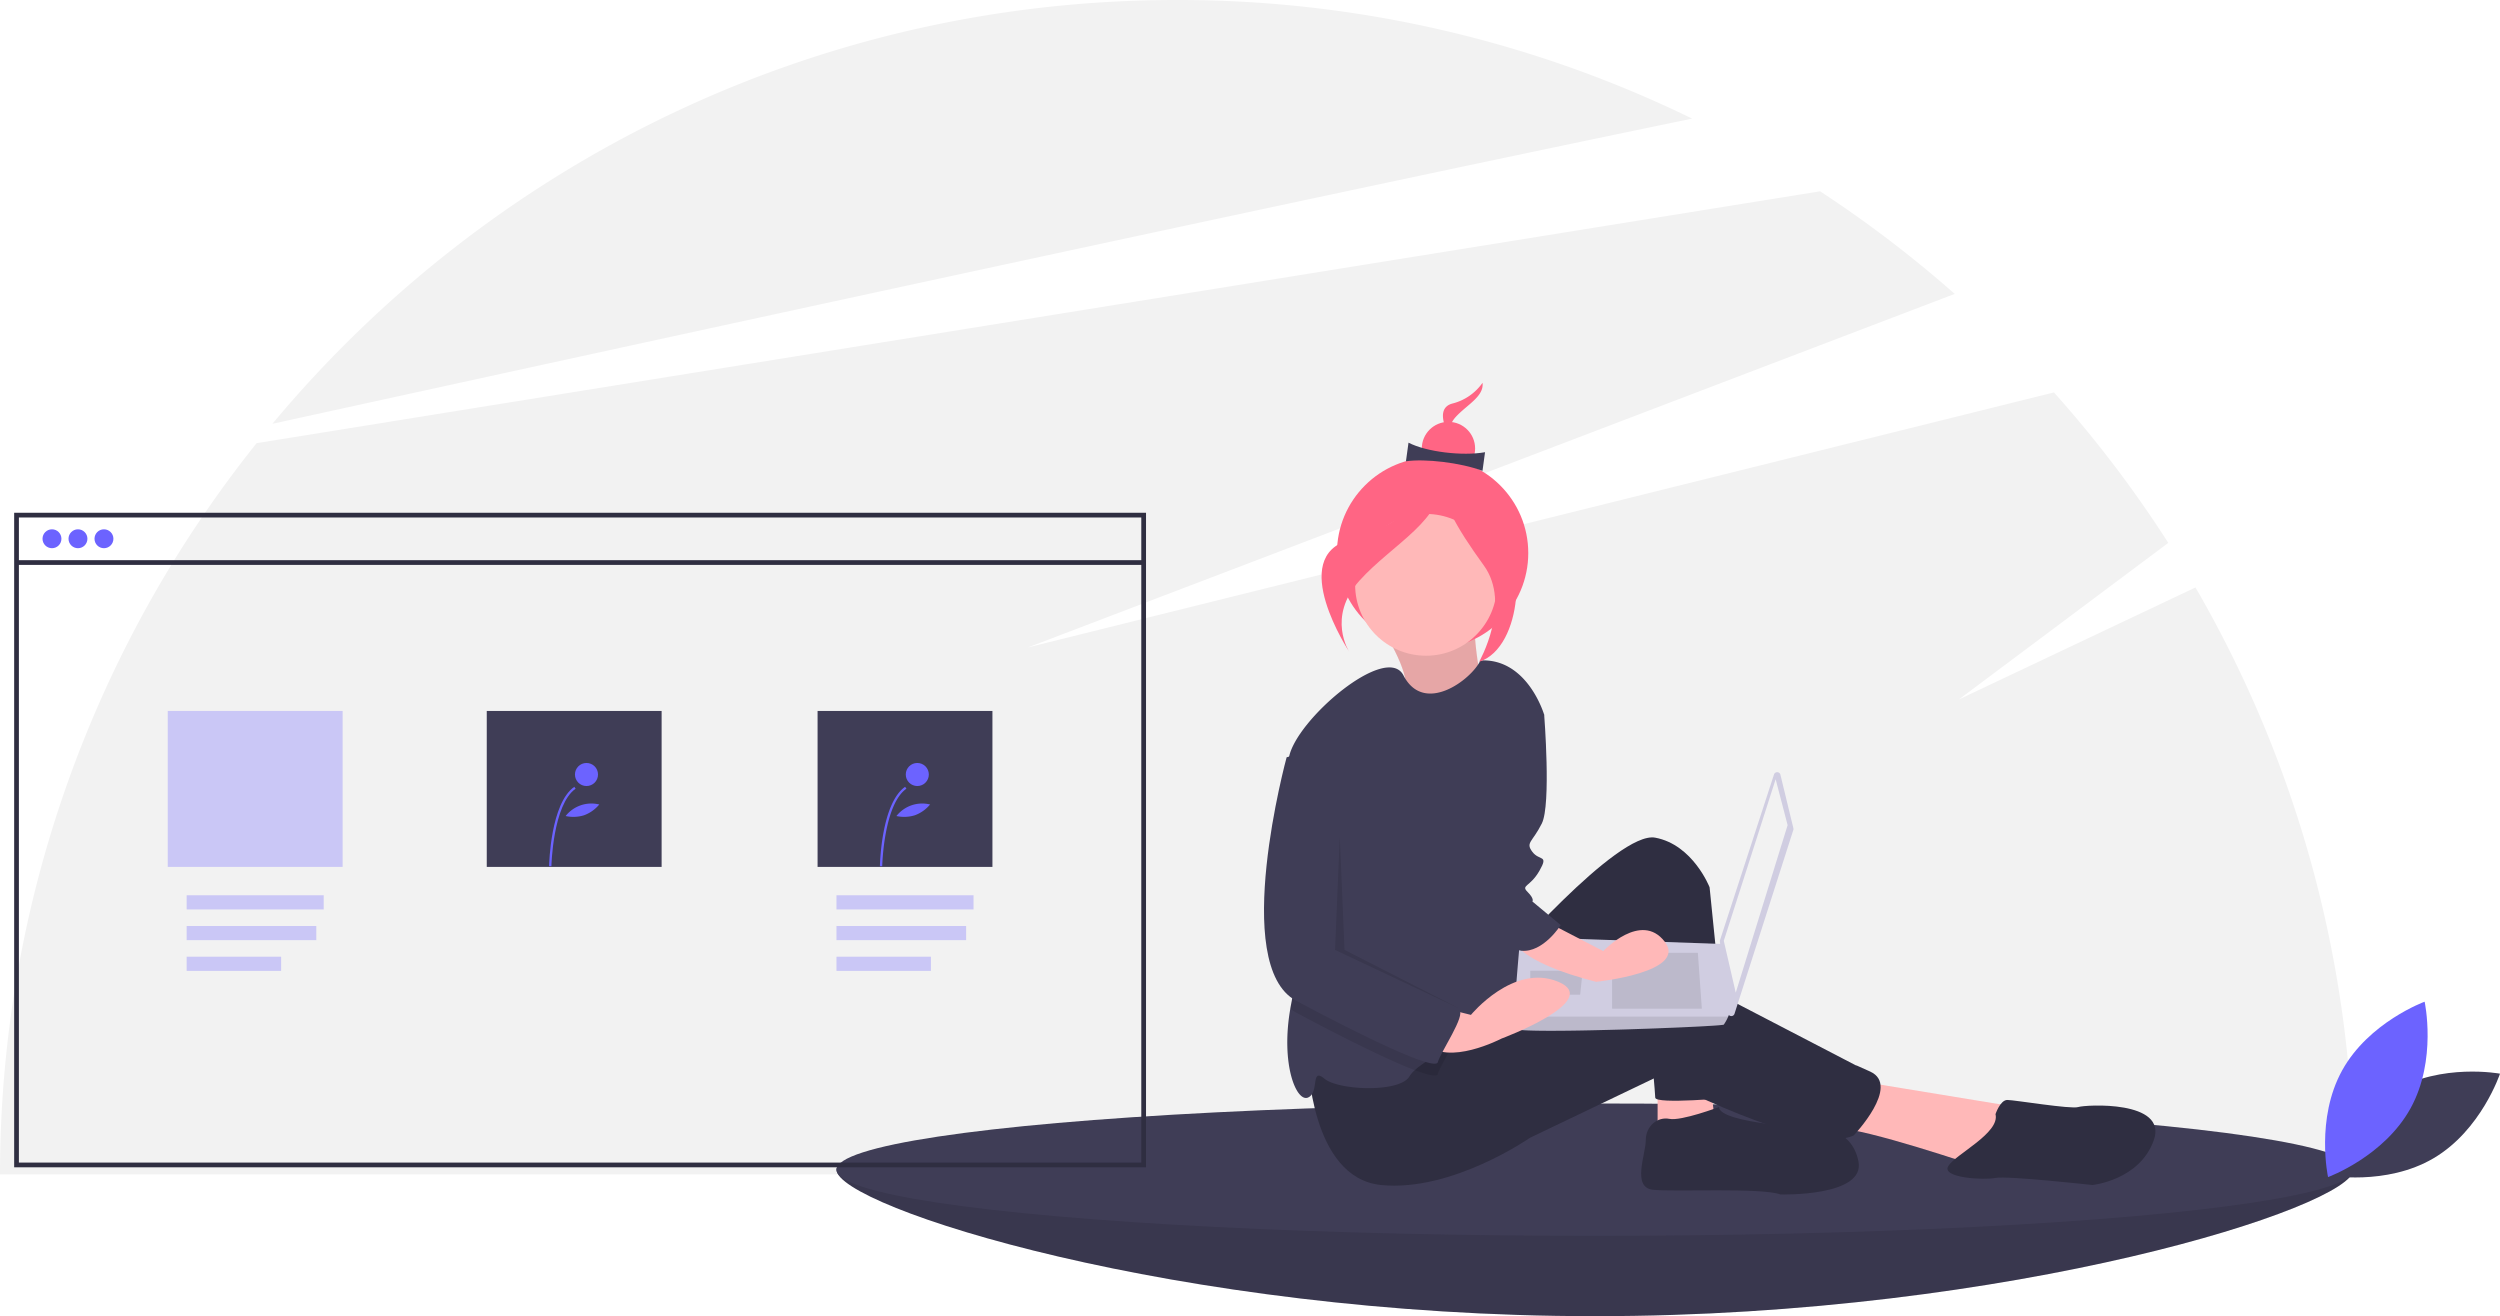 <svg xmlns="http://www.w3.org/2000/svg" data-name="Layer 1" viewBox="0 0 1057.994 557">
  <defs/>
  <path fill="#f2f2f2" d="M929.119 248.612L828.994 296l88.615-66.262a500.056 500.056 0 00-48.384-63.668L434.994 274l392.233-149.624a499.98 499.98 0 00-56.958-43.414L108.603 187.54A495.88 495.88 0 000 497h995.987a495.613 495.613 0 00-66.868-248.388zM716.117 50.195A495.972 495.972 0 00497.994 0c-153.83 0-291.362 69.753-382.71 179.349C271.71 145.074 544.06 85.743 716.116 50.195z"/>
  <path fill="#3f3d56" d="M995.994 495c0 15.464-143.717 62-321 62s-321-46.536-321-62 143.716 6 321 6 321-21.464 321-6z"/>
  <path d="M995.994 495c0 15.464-143.717 62-321 62s-321-46.536-321-62 143.716 6 321 6 321-21.464 321-6z" opacity=".1"/>
  <ellipse cx="674.994" cy="495" fill="#3f3d56" rx="321" ry="28"/>
  <path fill="#ffb8b8" d="M585.641 267.126s12.91 20.477 8.3 26.022 34.593 5.683 34.593 5.683-5.889-29.788-4.155-36.644z"/>
  <path d="M585.641 267.126s12.91 20.477 8.3 26.022 34.593 5.683 34.593 5.683-5.889-29.788-4.155-36.644z" opacity=".1"/>
  <circle cx="606.274" cy="234.063" r="40.484" fill="#ff6584"/>
  <path fill="#ffb8b8" d="M701.494 453.5v24l24-5-2-17-22-2zm85 4l67 11-17 25s-47-16-59-16 9-20 9-20z"/>
  <path fill="#2f2e41" d="M634.494 409.5s50-58 66-55 23 21 23 21l9 89s-32 3-32 0-6-67-6-67-47 104-72 35z"/>
  <path fill="#2f2e41" d="M553.494 448.5s1 50 31 53 63-20 63-20l54-25.87s64 33.87 83 24.87c0 0 20-21 7-27s-1 0-1 0l-77-40s-15-4-41 7-61 16-61 16z"/>
  <circle cx="603.494" cy="247.5" r="30" fill="#ffb8b8"/>
  <path fill="#3f3d56" d="M646.494 331.5l-2 42s1 55-8 59c-4.55 2.02-13.69 6.08-22.14 10.52-6.34 3.32-12.29 6.84-15.61 9.87a11.194 11.194 0 00-2.25 2.61c-4 7-30 6-36 1s-2 6-7 8c-4.84 1.94-11.55-13.92-7.44-37.6.13-.79.28-1.59.44-2.4 4.59-22.95-2.62-77.92-1.51-99.16a37.369 37.369 0 01.51-4.84c3-16 41.28-48.56 48.44-34.69 8.82 17.12 29.08 1.48 32.56-6.31 20-1 27 23 27 23z"/>
  <path fill="#2f2e41" d="M727.494 468.5s-16 6-21 5-10 3-10 9-6 20 3 21 46-1 54 2c0 0 36 1 33-14s-18-14-18-14-41-2-41-9zm117 3s2-6 5-6 27 4 30 3 38-3 32 14-26 19-26 19-36-4-41-3-23 0-20-5 22-14 20-22z"/>
  <path fill="#d0cde1" d="M753.468 327.863l5.486 22.63a1.414 1.414 0 01-.028.765l-24.886 77.77a1.413 1.413 0 01-2.75-.271l-3.443-30.297a1.414 1.414 0 01.06-.597l22.843-70.104a1.413 1.413 0 012.718.104z"/>
  <path fill="#f2f2f2" d="M751.45 329.775l5.065 19.416-21.95 70.913-5.065-21.949 21.95-68.38z"/>
  <path fill="#d0cde1" d="M640.859 435.3c.844 2.533 87.797-.844 88.641-1.688a18.324 18.324 0 001.857-3.377 127.15 127.15 0 001.52-3.377l-3.377-27.335-86.109-3.056s-2.152 23.165-2.591 33.768a25.331 25.331 0 00.059 5.065z"/>
  <path d="M718.526 403.22l1.688 23.638h-37.989V403.22h36.301zm-48.964 7.598l.227-.045-1.071 10.176h-21.106v-10.131h21.95zM640.859 435.3c.844 2.533 87.797-.844 88.641-1.688a18.324 18.324 0 001.857-3.377H640.8a25.331 25.331 0 00.059 5.065z" opacity=".1"/>
  <path fill="#ff6584" d="M627.406 162a22.13 22.13 0 01-12.769 8.778c-8.929 2.391-.073 15.809-.073 15.809s-3.22-4.88 1.425-10.047 12.12-8.7 11.417-14.54z"/>
  <circle cx="612.982" cy="189.806" r="11.283" fill="#ff6584"/>
  <path fill="#3f3d56" d="M627.387 199.262c-9.198-3.479-24.513-5.243-32.392-4.037l1.08-7.89c7.575 3.915 22.82 5.754 32.392 4.037z"/>
  <path fill="#ff6584" d="M609.589 202.087s-11.527 19.173-38.332 26.351-.22 47.458-.22 47.458-9.667-14.647 4.277-30.16 36.385-26.116 34.275-43.65z"/>
  <path fill="#ff6584" d="M610.504 200.922s11.074 26.336 23.231 28.825 11.236 44.104-7.777 50.344c0 0 13.864-24.396 2.014-40.757s-19.336-29.294-17.468-38.412z"/>
  <path d="M614.354 443.02c-2.47 4.67-5.37 9.52-5.86 11.48-.33 1.33-3.99.56-9.75-1.61-11.55-4.37-31.57-14.38-50.25-24.39a15.775 15.775 0 01-2.44-1.6c.13-.79.28-1.59.44-2.4 4.59-22.95-2.62-77.92-1.51-99.16l8.51-2.84 17 16v68s44 24 47 26c1.53 1.02-.58 5.67-3.14 10.52z" opacity=".1"/>
  <path fill="#ffb8b8" d="M651.494 388.5l27 14s16-17 26-4-29 17-29 17-34-8-35-19 11-8 11-8zm-45 37l16 4s18-22 37-14-24 24-24 24-23 12-32 2 3-16 3-16z"/>
  <path fill="#3f3d56" d="M641.494 293.5c1 1 12 9 12 9s3 38-1 46-7 8-4 12 7 1 3 8-8 6-5 9 2 4 2 4l12 10s-7.363 11.726-16.681 10.863-17.32-45.863-17.32-45.863zm-88 24l-9 3s-24 88 4 103 59 30 60 26 12-20 9-22-47-26-47-26v-68z"/>
  <path d="M566.994 354l-2 48 53 25-49-25-2-48z" opacity=".1"/>
  <path fill="#3f3d56" d="M1013.094 461.643c-20.155 11.884-28.088 35.774-28.088 35.774s24.744 4.621 44.9-7.263 28.088-35.774 28.088-35.774-24.745-4.621-44.9 7.263z"/>
  <path fill="#6c63ff" d="M1020.156 469.011c-11.286 20.496-34.932 29.128-34.932 29.128s-5.347-24.598 5.94-45.094 34.932-29.128 34.932-29.128 5.347 24.599-5.94 45.094z"/>
  <circle cx="21.994" cy="228" r="4" fill="#6c63ff"/>
  <circle cx="32.994" cy="228" r="4" fill="#6c63ff"/>
  <circle cx="43.994" cy="228" r="4" fill="#6c63ff"/>
  <path fill="#6c63ff" d="M78.994 378.873h58v6h-58zm0 13h54.865v6H78.994zm0 13h39.973v6H78.994zM353.994 378.873h58v6h-58zm0 13h54.865v6h-54.865zm0 13h39.973v6h-39.973zm-283-104h74v66h-74z" opacity=".3"/>
  <path fill="#3f3d56" d="M205.994 300.873h74v66h-74zm140 0h74v66h-74z"/>
  <path fill="#6c63ff" d="M233.352 366.595l-.976-.019c.021-1.081.631-26.561 10.662-33.604l.56.799c-9.626 6.759-10.24 32.564-10.246 32.824z"/>
  <circle cx="248.2" cy="327.768" r="4.881" fill="#6c63ff"/>
  <path fill="#6c63ff" d="M247.213 345.004a15.198 15.198 0 01-7.842.339 13.85 13.85 0 0114.24-4.885 15.198 15.198 0 01-6.398 4.546zm126.139 21.591l-.976-.019c.021-1.081.631-26.561 10.662-33.604l.56.799c-9.626 6.759-10.24 32.564-10.246 32.824z"/>
  <circle cx="388.2" cy="327.768" r="4.881" fill="#6c63ff"/>
  <path fill="#6c63ff" d="M387.213 345.004a15.198 15.198 0 01-7.842.339 13.85 13.85 0 0114.24-4.885 15.198 15.198 0 01-6.398 4.546z"/>
  <path fill="#2f2e41" d="M484.994 494h-479V217h479zm-477-2h475V219h-475z"/>
  <path fill="#2f2e41" d="M6.994 237.065h477v2h-477z"/>
</svg>